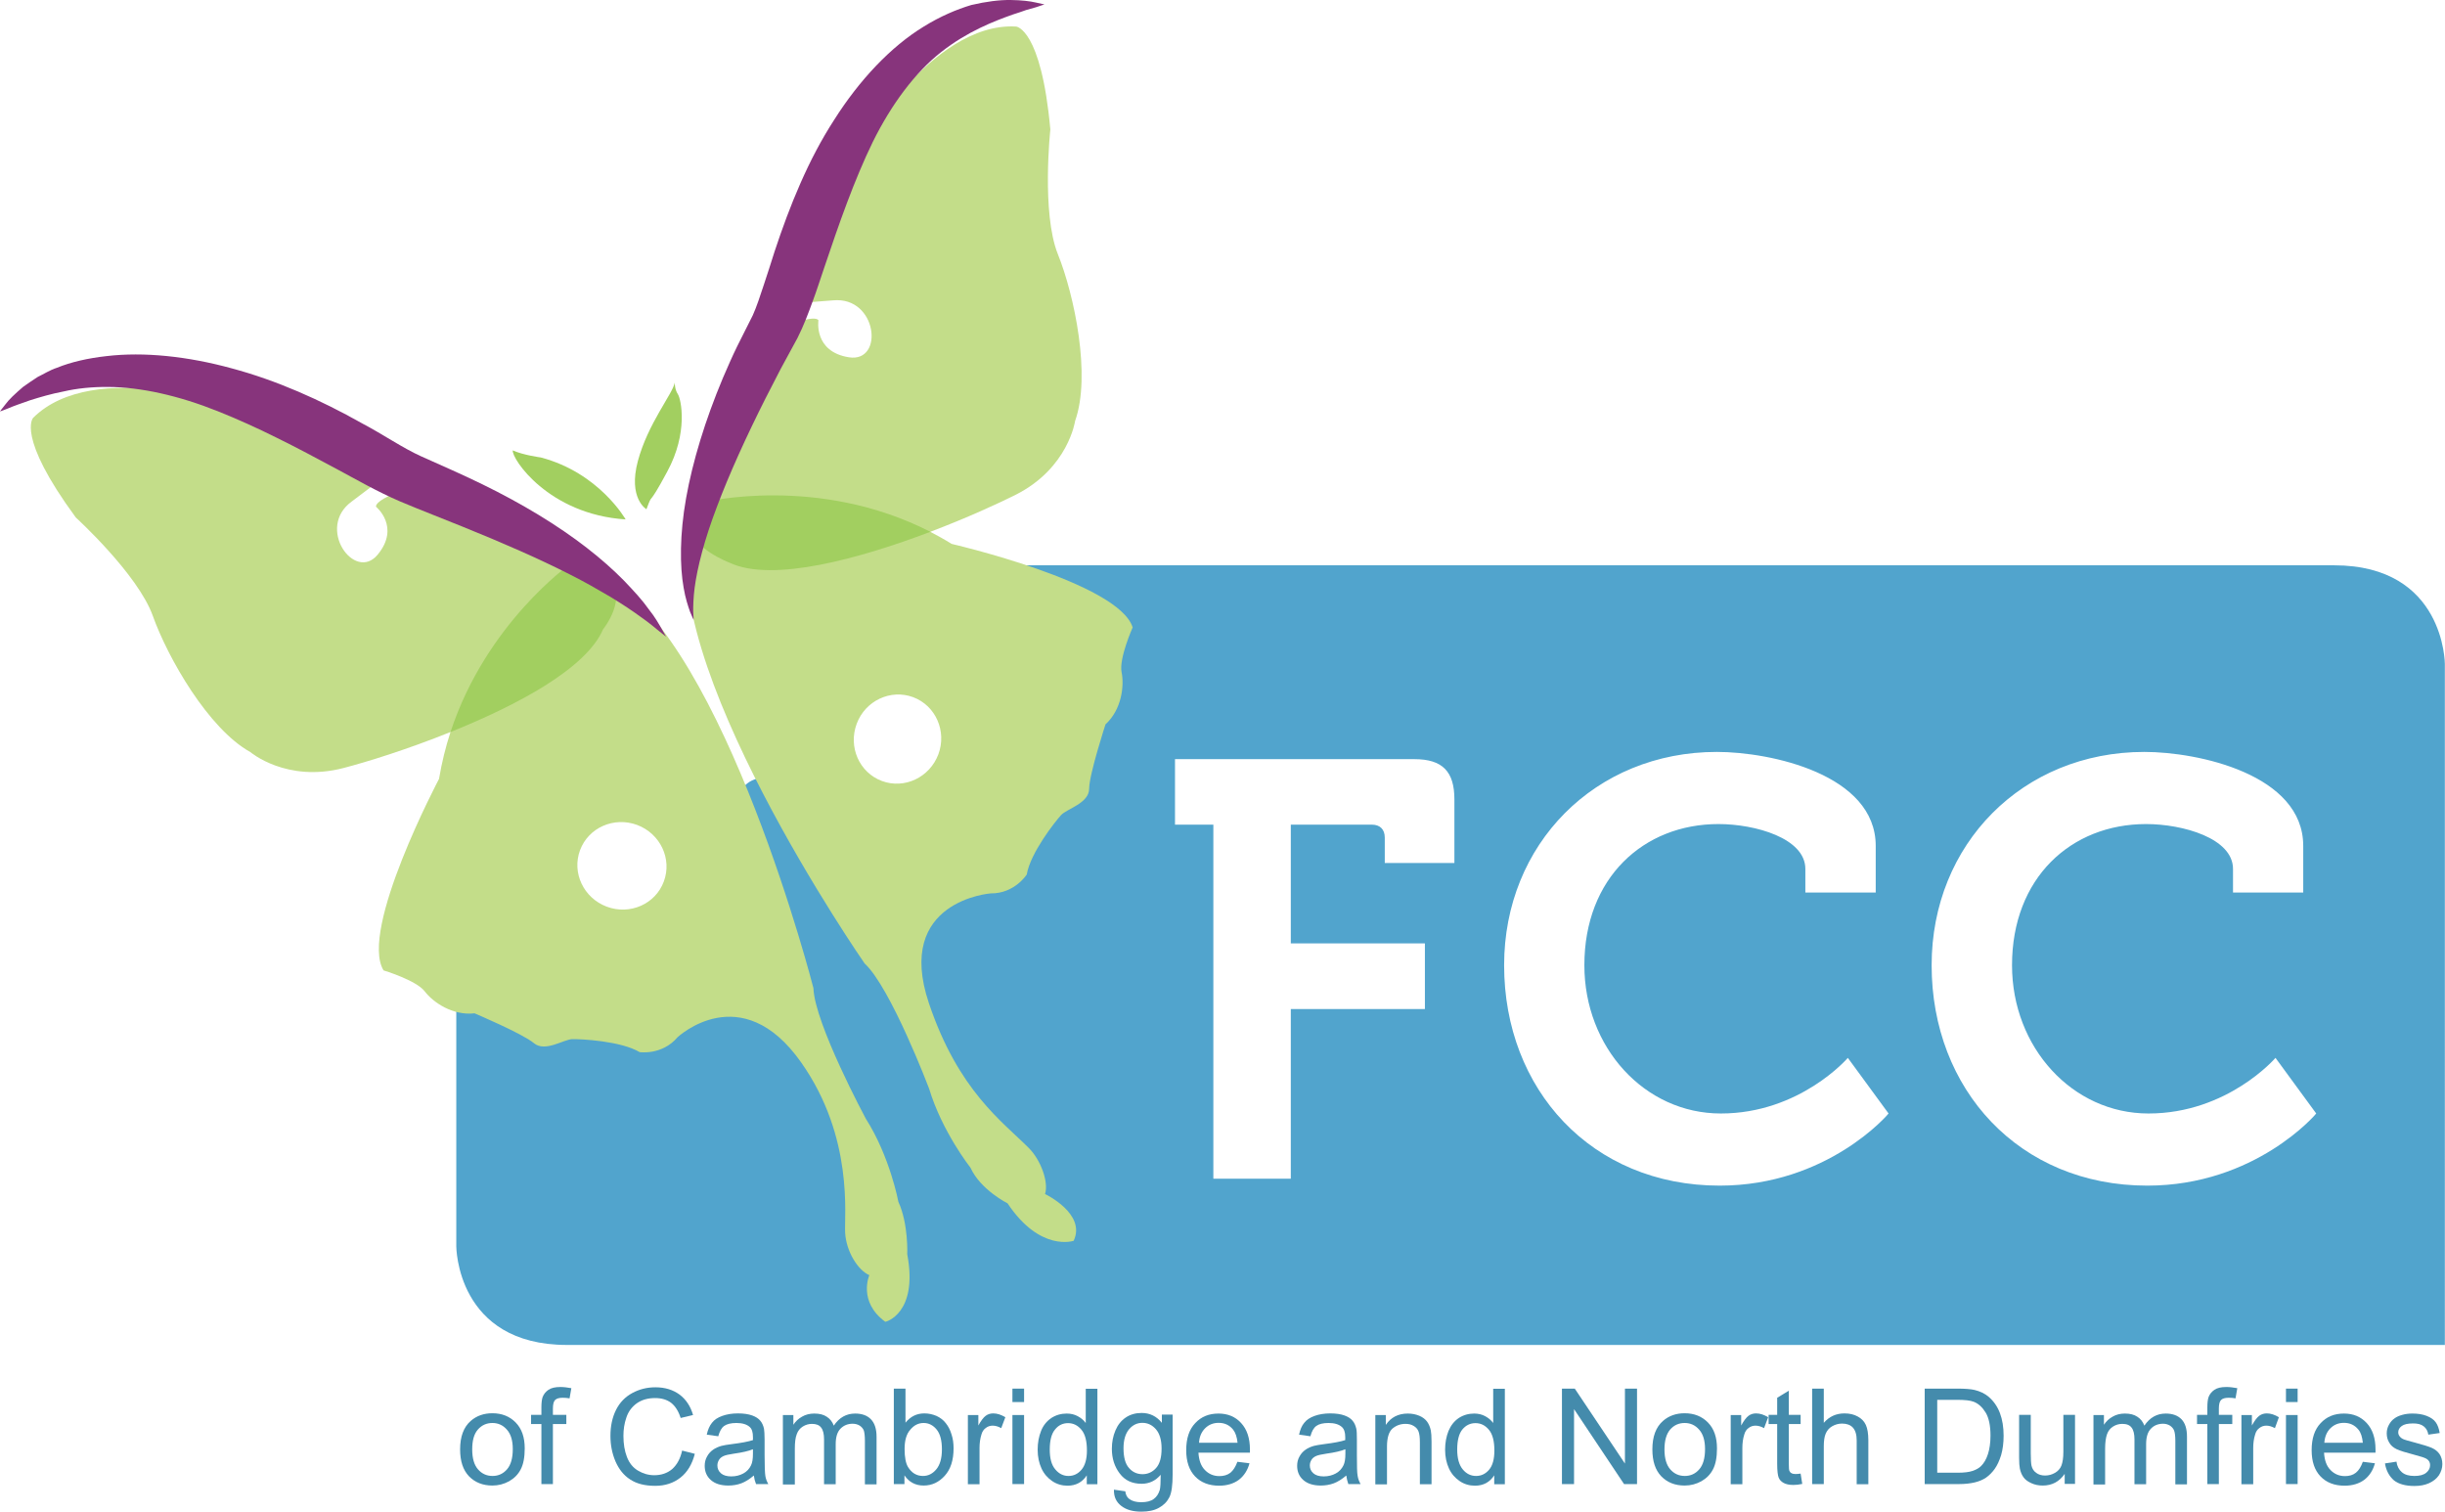 <?xml version="1.0" encoding="utf-8"?>
<!-- Generator: Adobe Illustrator 25.1.0, SVG Export Plug-In . SVG Version: 6.00 Build 0)  -->
<svg version="1.1" id="Layer_1" xmlns="http://www.w3.org/2000/svg" xmlns:xlink="http://www.w3.org/1999/xlink" x="0px" y="0px"
	 viewBox="0 0 165.74 102.5" style="enable-background:new 0 0 165.74 102.5;" xml:space="preserve">
<style type="text/css">
	.st0{fill:#51A4CD;}
	.st1{fill:#C3DD89;}
	.st2{fill:#A2CF60;}
	.st3{clip-path:url(#SVGID_2_);fill:#87347C;}
	.st4{fill:#87347C;}
	.st5{fill:#448BAC;}
	.st6{clip-path:url(#SVGID_4_);fill:#448BAC;}
</style>
<path class="st0" d="M158.22,38.32H63.13c1.18,7.05,8.91,12.98,1.99,17.54c-3.76,2.47-10.15-4.09-13.83-3.07
	c-3.68,1.02,0.21,11.11-4.39,13.27c-4.6,2.17-10.16,0.02-13.64-2.8c-0.28-0.22-1.15-1.13-2.33-2.49v23.71c0,0,0,6.69,7.51,6.69
	h127.29V45.01C165.73,45.01,165.73,38.32,158.22,38.32 M98.6,58.5h-4.73v-1.72c0-0.56-0.32-0.88-0.88-0.88h-5.49v8.05h9.09v4.45
	h-9.09v11.5h-5.25v-24h-2.6v-4.44h16.22c1.92,0,2.72,0.84,2.72,2.73V58.5z M116.57,80.37c-8.69,0-14.61-6.53-14.61-14.94
	c0-8.21,6.17-14.46,14.42-14.46c3.64,0,10.77,1.52,10.77,6.37v3.16h-4.77v-1.6c0-2.08-3.4-3.04-5.89-3.04
	c-5.08,0-9.09,3.65-9.09,9.57c0,5.57,4.08,10.05,9.25,10.05c5.37,0,8.61-3.77,8.61-3.77l2.76,3.77
	C128.03,75.49,123.9,80.37,116.57,80.37z M145.56,80.37c-8.69,0-14.62-6.53-14.62-14.94c0-8.21,6.17-14.46,14.42-14.46
	c3.64,0,10.77,1.52,10.77,6.37v3.16h-4.76v-1.6c0-2.08-3.41-3.04-5.89-3.04c-5.09,0-9.09,3.65-9.09,9.57
	c0,5.57,4.09,10.05,9.25,10.05c5.37,0,8.61-3.77,8.61-3.77l2.76,3.77C157.02,75.49,152.89,80.37,145.56,80.37z"/>
<path class="st1" d="M61.5,85.02c0,0,0.09-2.05-0.6-3.55c0,0-0.57-3.07-2.21-5.64c0,0-3.47-6.45-3.55-8.85
	c0,0-5.91-23.11-13.97-27.89c-0.04-0.03-0.07-0.07-0.11-0.1c0,0-0.07-0.03-0.2-0.07c-0.5-0.26-1-0.45-1.51-0.57
	c-1.73-0.67-4.37-1.78-5.99-2.89c0,0-4.05-2.19-6.08-2.25c0,0-1.86,0.7-1.79,1.14c0,0,1.67,1.36,0.11,3.25
	c-1.56,1.88-4.21-1.83-1.75-3.61l2.57-1.94c0,0-3.49-2.27-5.42-2.35c0,0-3.27-1.96-4.92-2.11c0,0-9.71-3.37-13.83,0.73
	c0,0-1.19,1.21,2.89,6.76c0,0,4.21,3.84,5.22,6.67c1.01,2.83,3.76,7.65,6.61,9.23c0,0,2.45,2.09,6.32,1.08
	c1.54-0.4,4.33-1.26,7.25-2.44c-0.33,1-0.59,2.06-0.78,3.18c0,0-5.43,10.25-3.76,12.98c0,0,2.22,0.67,2.79,1.42
	c0.58,0.76,1.91,1.66,3.38,1.49c0,0,3.26,1.38,4.02,2.02s2.02-0.26,2.61-0.27c0.59-0.01,3.28,0.12,4.56,0.88
	c0,0,1.52,0.23,2.57-1.01c0,0,4.32-4.06,8.38,1.71c3.58,5.08,2.91,10.4,2.98,11.54c0.07,1.27,0.86,2.54,1.64,2.88
	c0,0-0.79,1.79,1.08,3.16C60.01,89.62,62.26,89.06,61.5,85.02 M41.13,61.46c-1.57-0.59-2.38-2.3-1.81-3.83
	c0.57-1.53,2.3-2.29,3.87-1.71c1.57,0.59,2.38,2.3,1.81,3.83C44.44,61.28,42.7,62.05,41.13,61.46z"/>
<path class="st1" d="M70.84,80.94c0.26-0.81-0.29-2.31-1.1-3.12c-1.78-1.79-4.77-3.87-6.77-9.81c-2.35-6.97,4.19-7.45,4.19-7.45
	c1.62,0.02,2.44-1.28,2.44-1.28c0.25-1.47,1.92-3.58,2.32-4.02c0.39-0.44,1.91-0.8,1.91-1.8c0.01-0.99,1.11-4.36,1.11-4.36
	c1.09-0.99,1.28-2.6,1.09-3.53c-0.19-0.93,0.75-3.04,0.75-3.04c-0.96-3.05-12.27-5.66-12.27-5.66c-0.48-0.3-0.97-0.57-1.45-0.82
	c2.46-0.93,4.59-1.91,5.81-2.52c3.56-1.81,4.01-5,4.01-5c1.09-3.07-0.05-8.51-1.17-11.3c-1.12-2.79-0.51-8.45-0.51-8.45
	c-0.62-6.86-2.32-6.98-2.32-6.98c-5.8-0.34-10.84,8.62-10.84,8.62c-1.14,1.2-2.28,4.84-2.28,4.84c-1.4,1.34-2.5,5.35-2.5,5.35
	l3.21-0.25c3.01-0.29,3.49,4.24,1.08,3.86c-2.41-0.38-2.07-2.51-2.07-2.51c-0.24-0.38-2.09,0.33-2.09,0.33
	c-1.48,1.39-3.06,5.72-3.06,5.72c-0.51,1.98-1.83,4.69-2.67,6.33c-0.27,0.37-0.49,0.78-0.65,1.22c-0.07,0.12-0.11,0.19-0.11,0.19
	c-0.01,0.05-0.01,0.1-0.02,0.15c-2.74,8.8,11.73,29.66,11.73,29.66c1.77,1.63,4.37,8.48,4.37,8.48c0.88,2.93,2.81,5.37,2.81,5.37
	c0.68,1.5,2.51,2.41,2.51,2.41c2.21,3.32,4.48,2.54,4.48,2.54C73.65,82.27,70.84,80.94,70.84,80.94 M59.78,52.94
	c-1.53-0.57-2.29-2.3-1.71-3.87c0.58-1.57,2.3-2.38,3.83-1.81c1.53,0.57,2.29,2.31,1.71,3.87C63.02,52.7,61.31,53.51,59.78,52.94z"
	/>
<path class="st2" d="M43.82,34.52c0,0-1.26-0.73-0.58-3.27c0.68-2.54,2.35-4.54,2.5-5.31c0,0-0.01,0.45,0.21,0.78
	c0.22,0.33,0.72,2.6-0.72,5.25C43.8,34.64,44.32,33.2,43.82,34.52"/>
<path class="st2" d="M42.41,35.21c0,0-1.79-3.16-5.75-4.2c0,0-1.2-0.16-1.9-0.48C34.67,31.08,37.17,34.87,42.41,35.21"/>
<path class="st2" d="M47.68,34.05c-0.01,0.01-0.02,0.03-0.03,0.04c-0.29,0.56-0.53,0.99-0.65,1.22c-0.04,0.11-0.08,0.23-0.12,0.35
	c-0.12,1.47,2.59,2.49,2.59,2.49c2.9,1.36,8.85-0.3,13.6-2.1C55.4,32.13,47.68,34.05,47.68,34.05"/>
<path class="st2" d="M39.35,38.34c-0.23-0.05-0.46-0.09-0.69-0.11c0,0-5.7,4.01-8.12,11.39c4.43-1.78,9.18-4.27,10.34-6.96
	c0,0,1.8-2.22,0.29-3.58c-0.1-0.06-0.21-0.12-0.31-0.18C40.58,38.81,40.04,38.61,39.35,38.34"/>
<g>
	<defs>
		<rect id="SVGID_1_" x="0.06" y="0" width="165.68" height="102.44"/>
	</defs>
	<clipPath id="SVGID_2_">
		<use xlink:href="#SVGID_1_"  style="overflow:visible;"/>
	</clipPath>
	<path class="st3" d="M45.15,43.16c0,0-0.16-0.12-0.45-0.36c-0.29-0.24-0.72-0.6-1.28-0.99c-0.54-0.4-1.24-0.86-2.04-1.35
		c-0.82-0.48-1.73-1.01-2.77-1.53c-2.06-1.05-4.53-2.13-7.23-3.22c-1.35-0.55-2.74-1.08-4.24-1.71c-1.62-0.7-2.94-1.47-4.32-2.21
		c-1.37-0.73-2.72-1.46-4.07-2.12c-1.34-0.67-2.68-1.27-4-1.8c-2.63-1.05-5.21-1.63-7.42-1.64c-1.1-0.01-2.12,0.1-2.99,0.3
		c-0.89,0.17-1.65,0.4-2.29,0.6c-0.63,0.22-1.15,0.4-1.49,0.55C0.2,27.83,0,27.89,0,27.89s0.11-0.17,0.36-0.47
		c0.23-0.32,0.64-0.71,1.2-1.19c0.29-0.21,0.63-0.44,1-0.68c0.4-0.19,0.81-0.46,1.3-0.62c0.96-0.39,2.1-0.65,3.36-0.79
		c2.53-0.3,5.5,0.01,8.49,0.83c3,0.8,6.02,2.14,8.82,3.72c1.41,0.74,2.77,1.68,3.99,2.23c1.36,0.61,2.81,1.24,4.16,1.9
		c2.71,1.32,5.16,2.81,7.09,4.31c0.97,0.75,1.81,1.5,2.51,2.21c0.69,0.72,1.27,1.35,1.69,1.95c0.45,0.56,0.71,1.04,0.9,1.37
		C45.05,42.98,45.15,43.16,45.15,43.16"/>
</g>
<path class="st4" d="M47.02,42.02c0,0-0.09-0.18-0.24-0.54c-0.13-0.37-0.32-0.92-0.44-1.65c-0.26-1.45-0.27-3.6,0.17-6.07
	c0.44-2.47,1.29-5.27,2.49-8.13c0.31-0.71,0.62-1.44,0.97-2.15c0.35-0.7,0.7-1.4,1.06-2.11c0.26-0.58,0.49-1.28,0.74-2.04
	c0.25-0.76,0.5-1.52,0.74-2.29c1.02-3.09,2.29-6.23,4.04-8.92c1.7-2.69,3.84-4.96,6.07-6.32c1.11-0.69,2.22-1.16,3.22-1.46
	C66.86,0.1,67.77-0.01,68.51,0c0.74,0.01,1.32,0.08,1.7,0.17c0.39,0.08,0.59,0.13,0.59,0.13s-0.2,0.07-0.57,0.19
	c-0.18,0.05-0.41,0.11-0.67,0.19c-0.26,0.1-0.56,0.19-0.89,0.3c-1.3,0.46-3.09,1.15-4.86,2.54c-1.77,1.39-3.38,3.54-4.65,6.11
	c-1.26,2.59-2.28,5.52-3.3,8.55c-0.26,0.76-0.5,1.53-0.79,2.3c-0.28,0.76-0.58,1.58-1.01,2.43c-0.38,0.7-0.76,1.39-1.13,2.08
	c-0.35,0.68-0.69,1.34-1.03,2c-1.33,2.64-2.47,5.15-3.3,7.36c-0.84,2.2-1.33,4.11-1.51,5.48c-0.09,0.69-0.1,1.23-0.1,1.61
	C47.01,41.82,47.02,42.02,47.02,42.02"/>
<path class="st5" d="M31.19,98.25c0-0.87,0.24-1.51,0.72-1.93c0.4-0.35,0.89-0.52,1.47-0.52c0.64,0,1.17,0.21,1.58,0.63
	c0.41,0.42,0.61,1,0.61,1.75c0,0.6-0.09,1.08-0.27,1.42c-0.18,0.35-0.44,0.61-0.79,0.81c-0.35,0.19-0.72,0.29-1.13,0.29
	c-0.65,0-1.18-0.21-1.59-0.63C31.39,99.65,31.19,99.05,31.19,98.25 M32.01,98.25c0,0.6,0.13,1.05,0.39,1.35
	c0.26,0.3,0.59,0.45,0.99,0.45c0.39,0,0.72-0.15,0.98-0.45c0.26-0.3,0.39-0.76,0.39-1.37c0-0.58-0.13-1.02-0.4-1.32
	c-0.26-0.3-0.59-0.45-0.98-0.45c-0.4,0-0.73,0.15-0.99,0.45C32.13,97.21,32.01,97.65,32.01,98.25z"/>
<path class="st5" d="M36.7,100.6v-4.07h-0.7v-0.62h0.7v-0.5c0-0.32,0.03-0.55,0.08-0.7c0.08-0.21,0.21-0.37,0.4-0.5
	c0.19-0.13,0.46-0.19,0.81-0.19c0.22,0,0.47,0.03,0.74,0.08l-0.12,0.69c-0.17-0.03-0.32-0.04-0.47-0.04c-0.24,0-0.41,0.05-0.51,0.15
	c-0.1,0.1-0.15,0.3-0.15,0.58v0.43h0.91v0.62h-0.91v4.07H36.7"/>
<path class="st5" d="M46.24,98.33l0.86,0.22c-0.18,0.7-0.5,1.24-0.97,1.61c-0.47,0.37-1.04,0.56-1.71,0.56
	c-0.7,0-1.26-0.14-1.7-0.43c-0.44-0.28-0.77-0.7-1-1.23c-0.23-0.54-0.34-1.12-0.34-1.73c0-0.67,0.13-1.26,0.38-1.76
	s0.62-0.88,1.1-1.14c0.48-0.26,1-0.39,1.57-0.39c0.65,0,1.19,0.17,1.63,0.49c0.44,0.33,0.75,0.79,0.92,1.39l-0.84,0.2
	c-0.15-0.47-0.37-0.81-0.65-1.03c-0.28-0.21-0.64-0.32-1.08-0.32c-0.5,0-0.91,0.12-1.25,0.36c-0.33,0.24-0.57,0.56-0.7,0.96
	c-0.14,0.4-0.2,0.82-0.2,1.24c0,0.55,0.08,1.03,0.24,1.44c0.16,0.41,0.41,0.72,0.75,0.92c0.34,0.2,0.7,0.31,1.1,0.31
	c0.48,0,0.89-0.14,1.22-0.42C45.9,99.28,46.12,98.87,46.24,98.33"/>
<path class="st5" d="M51.1,100.02c-0.29,0.25-0.58,0.43-0.85,0.53c-0.27,0.1-0.56,0.15-0.88,0.15c-0.52,0-0.91-0.13-1.19-0.38
	c-0.28-0.25-0.41-0.57-0.41-0.96c0-0.23,0.05-0.44,0.16-0.63c0.1-0.19,0.24-0.34,0.41-0.46c0.17-0.12,0.36-0.2,0.57-0.26
	c0.15-0.04,0.39-0.08,0.71-0.12c0.64-0.08,1.11-0.17,1.42-0.27c0-0.11,0-0.18,0-0.21c0-0.32-0.07-0.55-0.22-0.68
	c-0.2-0.18-0.5-0.27-0.9-0.27c-0.37,0-0.65,0.07-0.83,0.2c-0.18,0.13-0.31,0.36-0.4,0.7l-0.78-0.11c0.07-0.33,0.19-0.6,0.35-0.8
	c0.16-0.21,0.39-0.36,0.7-0.47c0.3-0.11,0.66-0.17,1.06-0.17c0.4,0,0.72,0.05,0.97,0.14c0.25,0.09,0.43,0.21,0.55,0.36
	c0.12,0.14,0.2,0.32,0.25,0.54c0.02,0.13,0.04,0.38,0.04,0.73v1.06c0,0.74,0.02,1.2,0.05,1.4c0.03,0.2,0.1,0.38,0.2,0.56h-0.83
	C51.18,100.43,51.13,100.24,51.1,100.02 M51.04,98.24c-0.29,0.12-0.72,0.22-1.3,0.3c-0.33,0.05-0.56,0.1-0.69,0.16
	c-0.13,0.06-0.24,0.14-0.31,0.26c-0.07,0.11-0.11,0.24-0.11,0.38c0,0.21,0.08,0.39,0.24,0.53c0.16,0.14,0.4,0.21,0.7,0.21
	c0.31,0,0.58-0.07,0.82-0.2c0.24-0.13,0.41-0.32,0.52-0.55c0.09-0.18,0.13-0.44,0.13-0.79V98.24z"/>
<path class="st5" d="M53.07,100.6v-4.68h0.71v0.66c0.15-0.23,0.34-0.41,0.59-0.55c0.24-0.14,0.52-0.21,0.83-0.21
	c0.35,0,0.63,0.07,0.85,0.22c0.22,0.14,0.38,0.35,0.47,0.6c0.37-0.55,0.85-0.82,1.45-0.82c0.46,0,0.82,0.13,1.07,0.39
	c0.25,0.26,0.38,0.65,0.38,1.19v3.22h-0.79v-2.95c0-0.32-0.03-0.55-0.07-0.69c-0.05-0.14-0.15-0.25-0.28-0.34
	c-0.13-0.08-0.29-0.13-0.48-0.13c-0.33,0-0.6,0.11-0.82,0.33c-0.22,0.22-0.33,0.57-0.33,1.05v2.72h-0.79v-3.04
	c0-0.35-0.06-0.62-0.19-0.79c-0.13-0.18-0.34-0.26-0.63-0.26c-0.22,0-0.43,0.06-0.62,0.18c-0.19,0.12-0.33,0.29-0.41,0.52
	c-0.09,0.23-0.13,0.55-0.13,0.98v2.43H53.07"/>
<path class="st5" d="M61.33,100.6h-0.74v-6.47h0.79v2.31c0.34-0.42,0.76-0.63,1.28-0.63c0.29,0,0.56,0.06,0.82,0.17
	c0.26,0.12,0.47,0.28,0.63,0.49c0.17,0.21,0.3,0.46,0.39,0.76c0.1,0.3,0.14,0.61,0.14,0.95c0,0.8-0.2,1.42-0.6,1.86
	c-0.4,0.44-0.87,0.66-1.43,0.66c-0.55,0-0.99-0.23-1.3-0.69V100.6 M61.32,98.22c0,0.56,0.08,0.97,0.23,1.22
	c0.25,0.41,0.59,0.61,1.02,0.61c0.35,0,0.65-0.15,0.9-0.45c0.25-0.3,0.38-0.75,0.38-1.35c0-0.61-0.12-1.06-0.36-1.35
	c-0.24-0.29-0.53-0.44-0.88-0.44c-0.35,0-0.65,0.15-0.9,0.45C61.44,97.21,61.32,97.65,61.32,98.22z"/>
<path class="st5" d="M65.61,100.6v-4.68h0.71v0.71c0.18-0.33,0.35-0.55,0.5-0.66c0.15-0.11,0.32-0.16,0.51-0.16
	c0.27,0,0.54,0.09,0.82,0.26l-0.28,0.74c-0.19-0.11-0.39-0.17-0.58-0.17c-0.17,0-0.33,0.05-0.47,0.16c-0.14,0.1-0.24,0.25-0.29,0.44
	c-0.09,0.28-0.13,0.59-0.13,0.92v2.45H65.61"/>
<path class="st5" d="M69.42,95.04h-0.79v-0.91h0.79V95.04z M69.42,100.6h-0.79v-4.68h0.79V100.6z"/>
<path class="st5" d="M73.67,100.6v-0.59c-0.3,0.46-0.73,0.7-1.31,0.7c-0.37,0-0.72-0.1-1.03-0.31c-0.31-0.21-0.56-0.49-0.73-0.86
	c-0.17-0.37-0.26-0.79-0.26-1.27c0-0.47,0.08-0.89,0.23-1.27c0.15-0.38,0.39-0.67,0.7-0.88c0.31-0.2,0.66-0.3,1.04-0.3
	c0.28,0,0.53,0.06,0.75,0.18c0.22,0.12,0.4,0.27,0.54,0.46v-2.32h0.79v6.47H73.67 M71.16,98.26c0,0.6,0.12,1.05,0.38,1.35
	c0.25,0.3,0.55,0.44,0.89,0.44c0.35,0,0.64-0.14,0.88-0.42c0.24-0.28,0.37-0.72,0.37-1.3c0-0.64-0.12-1.11-0.37-1.41
	c-0.25-0.3-0.55-0.45-0.91-0.45c-0.35,0-0.65,0.14-0.88,0.43C71.28,97.18,71.16,97.64,71.16,98.26z"/>
<g>
	<defs>
		<rect id="SVGID_3_" x="0.06" y="0" width="165.68" height="102.44"/>
	</defs>
	<clipPath id="SVGID_4_">
		<use xlink:href="#SVGID_3_"  style="overflow:visible;"/>
	</clipPath>
	<path class="st6" d="M75.51,100.98l0.77,0.11c0.03,0.24,0.12,0.41,0.27,0.52c0.2,0.15,0.47,0.22,0.81,0.22
		c0.37,0,0.65-0.07,0.85-0.22c0.2-0.15,0.33-0.35,0.41-0.62c0.04-0.16,0.06-0.5,0.06-1.02c-0.35,0.41-0.78,0.61-1.29,0.61
		c-0.65,0-1.14-0.23-1.49-0.7c-0.35-0.46-0.53-1.02-0.53-1.67c0-0.45,0.08-0.86,0.24-1.24c0.16-0.38,0.39-0.67,0.7-0.88
		c0.31-0.21,0.67-0.31,1.08-0.31c0.55,0,1.01,0.22,1.37,0.67v-0.56h0.73v4.05c0,0.73-0.07,1.25-0.22,1.55
		c-0.15,0.3-0.38,0.54-0.71,0.72c-0.32,0.18-0.72,0.26-1.19,0.26c-0.56,0-1.01-0.12-1.35-0.38S75.5,101.49,75.51,100.98
		 M76.16,98.17c0,0.61,0.12,1.06,0.37,1.34c0.24,0.28,0.55,0.42,0.92,0.42c0.36,0,0.67-0.14,0.92-0.42
		c0.25-0.28,0.37-0.72,0.37-1.32c0-0.57-0.13-1.01-0.38-1.3c-0.25-0.29-0.56-0.44-0.92-0.44c-0.35,0-0.65,0.14-0.9,0.43
		C76.29,97.18,76.16,97.61,76.16,98.17z"/>
</g>
<path class="st5" d="M83.88,99.09l0.82,0.1c-0.13,0.48-0.37,0.85-0.72,1.12c-0.35,0.26-0.8,0.4-1.34,0.4
	c-0.68,0-1.23-0.21-1.63-0.63c-0.4-0.42-0.6-1.01-0.6-1.78c0-0.79,0.2-1.4,0.61-1.83c0.41-0.44,0.93-0.65,1.58-0.65
	c0.62,0,1.14,0.21,1.53,0.64c0.4,0.43,0.6,1.03,0.6,1.8c0,0.05,0,0.12,0,0.21h-3.49c0.03,0.51,0.17,0.91,0.44,1.18
	c0.26,0.27,0.59,0.41,0.98,0.41c0.29,0,0.54-0.07,0.75-0.23C83.6,99.67,83.76,99.42,83.88,99.09 M81.28,97.8h2.61
	c-0.04-0.39-0.14-0.69-0.3-0.89c-0.25-0.31-0.58-0.46-0.98-0.46c-0.36,0-0.67,0.12-0.92,0.37C81.44,97.07,81.3,97.4,81.28,97.8z"/>
<path class="st5" d="M91.26,100.02c-0.29,0.25-0.58,0.43-0.85,0.53c-0.27,0.1-0.57,0.15-0.88,0.15c-0.51,0-0.91-0.13-1.19-0.38
	c-0.28-0.25-0.41-0.57-0.41-0.96c0-0.23,0.05-0.44,0.16-0.63c0.1-0.19,0.24-0.34,0.41-0.46c0.17-0.12,0.36-0.2,0.57-0.26
	c0.16-0.04,0.39-0.08,0.7-0.12c0.64-0.08,1.12-0.17,1.42-0.27c0-0.11,0-0.18,0-0.21c0-0.32-0.08-0.55-0.23-0.68
	c-0.2-0.18-0.5-0.27-0.9-0.27c-0.38,0-0.65,0.07-0.83,0.2c-0.18,0.13-0.31,0.36-0.4,0.7l-0.77-0.11c0.07-0.33,0.18-0.6,0.35-0.8
	c0.16-0.21,0.4-0.36,0.7-0.47c0.31-0.11,0.66-0.17,1.06-0.17c0.4,0,0.72,0.05,0.97,0.14c0.25,0.09,0.43,0.21,0.55,0.36
	c0.12,0.14,0.2,0.32,0.25,0.54c0.03,0.13,0.04,0.38,0.04,0.73v1.06c0,0.74,0.01,1.2,0.05,1.4c0.03,0.2,0.1,0.38,0.2,0.56h-0.83
	C91.34,100.43,91.29,100.24,91.26,100.02 M91.2,98.24c-0.29,0.12-0.72,0.22-1.3,0.3c-0.33,0.05-0.56,0.1-0.69,0.16
	c-0.13,0.06-0.24,0.14-0.31,0.26c-0.07,0.11-0.11,0.24-0.11,0.38c0,0.21,0.08,0.39,0.24,0.53c0.16,0.14,0.39,0.21,0.7,0.21
	c0.31,0,0.58-0.07,0.82-0.2c0.24-0.13,0.41-0.32,0.52-0.55c0.09-0.18,0.13-0.44,0.13-0.79V98.24z"/>
<path class="st5" d="M93.23,100.6v-4.68h0.71v0.67c0.34-0.51,0.84-0.77,1.49-0.77c0.28,0,0.54,0.05,0.78,0.15
	c0.24,0.1,0.41,0.24,0.53,0.4c0.12,0.17,0.2,0.36,0.25,0.59c0.03,0.15,0.05,0.4,0.05,0.77v2.88h-0.79v-2.85
	c0-0.32-0.03-0.57-0.09-0.72c-0.06-0.16-0.17-0.29-0.33-0.38c-0.16-0.1-0.34-0.14-0.56-0.14c-0.34,0-0.63,0.11-0.88,0.32
	c-0.24,0.21-0.37,0.62-0.37,1.22v2.56H93.23"/>
<path class="st5" d="M101.29,100.6v-0.59c-0.3,0.46-0.73,0.7-1.31,0.7c-0.37,0-0.72-0.1-1.03-0.31c-0.31-0.21-0.56-0.49-0.73-0.86
	c-0.17-0.37-0.26-0.79-0.26-1.27c0-0.47,0.08-0.89,0.23-1.27c0.16-0.38,0.39-0.67,0.7-0.88c0.31-0.2,0.66-0.3,1.04-0.3
	c0.28,0,0.53,0.06,0.75,0.18c0.22,0.12,0.4,0.27,0.54,0.46v-2.32h0.79v6.47H101.29 M98.78,98.26c0,0.6,0.13,1.05,0.38,1.35
	c0.25,0.3,0.55,0.44,0.9,0.44c0.35,0,0.64-0.14,0.88-0.42c0.24-0.28,0.36-0.72,0.36-1.3c0-0.64-0.12-1.11-0.37-1.41
	c-0.25-0.3-0.55-0.45-0.91-0.45c-0.35,0-0.65,0.14-0.89,0.43C98.9,97.18,98.78,97.64,98.78,98.26z"/>
<polyline class="st5" points="105.88,100.6 105.88,94.13 106.75,94.13 110.15,99.21 110.15,94.13 110.97,94.13 110.97,100.6 
	110.09,100.6 106.7,95.52 106.7,100.6 105.88,100.6 "/>
<path class="st5" d="M112.01,98.25c0-0.87,0.24-1.51,0.72-1.93c0.4-0.35,0.89-0.52,1.47-0.52c0.64,0,1.17,0.21,1.58,0.63
	c0.41,0.42,0.61,1,0.61,1.75c0,0.6-0.09,1.08-0.27,1.42c-0.18,0.35-0.44,0.61-0.79,0.81c-0.35,0.19-0.72,0.29-1.13,0.29
	c-0.66,0-1.18-0.21-1.59-0.63C112.21,99.65,112.01,99.05,112.01,98.25 M112.83,98.25c0,0.6,0.13,1.05,0.39,1.35
	c0.26,0.3,0.59,0.45,0.99,0.45c0.39,0,0.72-0.15,0.98-0.45c0.26-0.3,0.39-0.76,0.39-1.37c0-0.58-0.13-1.02-0.4-1.32
	c-0.26-0.3-0.59-0.45-0.98-0.45c-0.4,0-0.73,0.15-0.99,0.45C112.96,97.21,112.83,97.65,112.83,98.25z"/>
<path class="st5" d="M117.32,100.6v-4.68h0.71v0.71c0.18-0.33,0.35-0.55,0.5-0.66c0.15-0.11,0.32-0.16,0.51-0.16
	c0.27,0,0.54,0.09,0.82,0.26l-0.28,0.74c-0.19-0.11-0.39-0.17-0.58-0.17c-0.17,0-0.33,0.05-0.47,0.16c-0.14,0.1-0.24,0.25-0.29,0.44
	c-0.09,0.28-0.13,0.59-0.13,0.92v2.45H117.32"/>
<path class="st5" d="M122.06,99.89l0.11,0.7c-0.22,0.05-0.42,0.07-0.6,0.07c-0.29,0-0.51-0.05-0.67-0.14
	c-0.16-0.09-0.27-0.21-0.33-0.36c-0.06-0.15-0.1-0.46-0.1-0.94v-2.69h-0.58v-0.62h0.58v-1.16l0.79-0.48v1.64h0.8v0.62h-0.8v2.74
	c0,0.23,0.01,0.37,0.04,0.44c0.03,0.06,0.07,0.12,0.14,0.15c0.06,0.04,0.15,0.06,0.27,0.06C121.8,99.92,121.92,99.91,122.06,99.89"
	/>
<path class="st5" d="M122.84,100.6v-6.47h0.79v2.32c0.37-0.43,0.84-0.64,1.4-0.64c0.35,0,0.65,0.07,0.9,0.21
	c0.26,0.14,0.44,0.33,0.55,0.57c0.11,0.24,0.17,0.59,0.17,1.05v2.97h-0.79v-2.97c0-0.4-0.09-0.68-0.26-0.87
	c-0.17-0.18-0.41-0.27-0.73-0.27c-0.24,0-0.46,0.06-0.67,0.18c-0.21,0.12-0.35,0.29-0.44,0.5c-0.09,0.21-0.13,0.5-0.13,0.86v2.56
	H122.84"/>
<path class="st5" d="M130.47,100.6v-6.47h2.23c0.5,0,0.89,0.03,1.15,0.09c0.37,0.09,0.69,0.24,0.95,0.46
	c0.34,0.29,0.6,0.66,0.77,1.11c0.17,0.45,0.25,0.96,0.25,1.54c0,0.49-0.06,0.93-0.17,1.31c-0.12,0.38-0.26,0.69-0.44,0.94
	c-0.18,0.25-0.38,0.44-0.59,0.59c-0.21,0.14-0.47,0.25-0.77,0.32c-0.3,0.07-0.65,0.11-1.04,0.11H130.47 M131.33,99.83h1.38
	c0.43,0,0.76-0.04,1-0.12c0.24-0.08,0.44-0.19,0.58-0.33c0.2-0.2,0.36-0.47,0.47-0.82c0.11-0.34,0.17-0.76,0.17-1.25
	c0-0.68-0.11-1.2-0.33-1.56c-0.22-0.36-0.49-0.61-0.81-0.73c-0.23-0.09-0.6-0.13-1.11-0.13h-1.36V99.83z"/>
<path class="st5" d="M139.96,100.6v-0.69c-0.37,0.53-0.86,0.79-1.49,0.79c-0.28,0-0.53-0.05-0.77-0.16
	c-0.24-0.11-0.42-0.24-0.53-0.4c-0.12-0.16-0.2-0.36-0.25-0.59c-0.03-0.16-0.05-0.4-0.05-0.74v-2.9h0.79v2.6
	c0,0.42,0.02,0.69,0.05,0.84c0.05,0.21,0.15,0.37,0.32,0.49c0.16,0.12,0.36,0.18,0.6,0.18c0.24,0,0.46-0.06,0.67-0.18
	c0.21-0.12,0.36-0.29,0.44-0.5c0.08-0.21,0.13-0.52,0.13-0.92v-2.51h0.79v4.68H139.96"/>
<path class="st5" d="M141.91,100.6v-4.68h0.71v0.66c0.15-0.23,0.34-0.41,0.59-0.55c0.24-0.14,0.52-0.21,0.83-0.21
	c0.35,0,0.63,0.07,0.85,0.22c0.22,0.14,0.38,0.35,0.47,0.6c0.37-0.55,0.85-0.82,1.45-0.82c0.46,0,0.82,0.13,1.07,0.39
	c0.25,0.26,0.37,0.65,0.37,1.19v3.22h-0.79v-2.95c0-0.32-0.03-0.55-0.08-0.69c-0.05-0.14-0.15-0.25-0.28-0.34
	c-0.13-0.08-0.29-0.13-0.47-0.13c-0.33,0-0.61,0.11-0.82,0.33c-0.22,0.22-0.33,0.57-0.33,1.05v2.72h-0.79v-3.04
	c0-0.35-0.06-0.62-0.19-0.79c-0.13-0.18-0.34-0.26-0.64-0.26c-0.22,0-0.43,0.06-0.62,0.18c-0.19,0.12-0.33,0.29-0.41,0.52
	s-0.13,0.55-0.13,0.98v2.43H141.91"/>
<path class="st5" d="M149.63,100.6v-4.07h-0.7v-0.62h0.7v-0.5c0-0.32,0.03-0.55,0.08-0.7c0.08-0.21,0.21-0.37,0.4-0.5
	c0.19-0.13,0.46-0.19,0.81-0.19c0.22,0,0.47,0.03,0.74,0.08l-0.12,0.69c-0.16-0.03-0.32-0.04-0.47-0.04c-0.24,0-0.41,0.05-0.51,0.15
	c-0.1,0.1-0.15,0.3-0.15,0.58v0.43h0.91v0.62h-0.91v4.07H149.63"/>
<path class="st5" d="M151.94,100.6v-4.68h0.71v0.71c0.18-0.33,0.35-0.55,0.5-0.66c0.15-0.11,0.32-0.16,0.51-0.16
	c0.27,0,0.54,0.09,0.82,0.26l-0.27,0.74c-0.2-0.11-0.39-0.17-0.58-0.17c-0.17,0-0.33,0.05-0.47,0.16c-0.14,0.1-0.24,0.25-0.29,0.44
	c-0.09,0.28-0.13,0.59-0.13,0.92v2.45H151.94"/>
<path class="st5" d="M155.75,95.04h-0.79v-0.91h0.79V95.04z M155.75,100.6h-0.79v-4.68h0.79V100.6z"/>
<path class="st5" d="M160.17,99.09l0.82,0.1c-0.13,0.48-0.37,0.85-0.72,1.12c-0.35,0.26-0.8,0.4-1.34,0.4
	c-0.68,0-1.23-0.21-1.63-0.63c-0.4-0.42-0.6-1.01-0.6-1.78c0-0.79,0.2-1.4,0.61-1.83c0.41-0.44,0.93-0.65,1.58-0.65
	c0.63,0,1.14,0.21,1.54,0.64c0.4,0.43,0.6,1.03,0.6,1.8c0,0.05,0,0.12,0,0.21h-3.49c0.03,0.51,0.17,0.91,0.44,1.18
	c0.26,0.27,0.59,0.41,0.98,0.41c0.29,0,0.54-0.07,0.74-0.23S160.05,99.42,160.17,99.09 M157.56,97.8h2.61
	c-0.04-0.39-0.13-0.69-0.3-0.89c-0.25-0.31-0.58-0.46-0.98-0.46c-0.36,0-0.67,0.12-0.92,0.37C157.72,97.07,157.59,97.4,157.56,97.8z
	"/>
<path class="st5" d="M161.67,99.2l0.78-0.12c0.04,0.31,0.17,0.55,0.37,0.72c0.2,0.17,0.48,0.25,0.84,0.25
	c0.37,0,0.63-0.07,0.81-0.22c0.18-0.15,0.26-0.32,0.26-0.52c0-0.18-0.08-0.32-0.24-0.42c-0.11-0.07-0.38-0.16-0.81-0.27
	c-0.58-0.15-0.99-0.28-1.21-0.38c-0.23-0.11-0.4-0.25-0.51-0.45c-0.12-0.19-0.17-0.4-0.17-0.63c0-0.21,0.05-0.4,0.15-0.58
	c0.1-0.18,0.22-0.33,0.39-0.44c0.12-0.09,0.29-0.17,0.51-0.23c0.21-0.06,0.44-0.09,0.69-0.09c0.37,0,0.69,0.05,0.97,0.16
	c0.28,0.11,0.48,0.25,0.61,0.43c0.13,0.18,0.22,0.42,0.27,0.73l-0.77,0.11c-0.04-0.24-0.14-0.43-0.31-0.56
	c-0.17-0.14-0.41-0.2-0.72-0.2c-0.37,0-0.62,0.06-0.78,0.18c-0.16,0.12-0.23,0.26-0.23,0.42c0,0.1,0.03,0.2,0.1,0.28
	c0.06,0.08,0.16,0.16,0.3,0.21c0.08,0.03,0.31,0.1,0.7,0.2c0.56,0.15,0.95,0.27,1.18,0.37c0.22,0.1,0.4,0.24,0.52,0.42
	c0.12,0.18,0.19,0.41,0.19,0.68c0,0.26-0.08,0.51-0.23,0.75c-0.16,0.23-0.38,0.41-0.67,0.54c-0.29,0.13-0.62,0.19-0.99,0.19
	c-0.61,0-1.07-0.13-1.39-0.38C161.96,100.07,161.75,99.69,161.67,99.2"/>
</svg>
